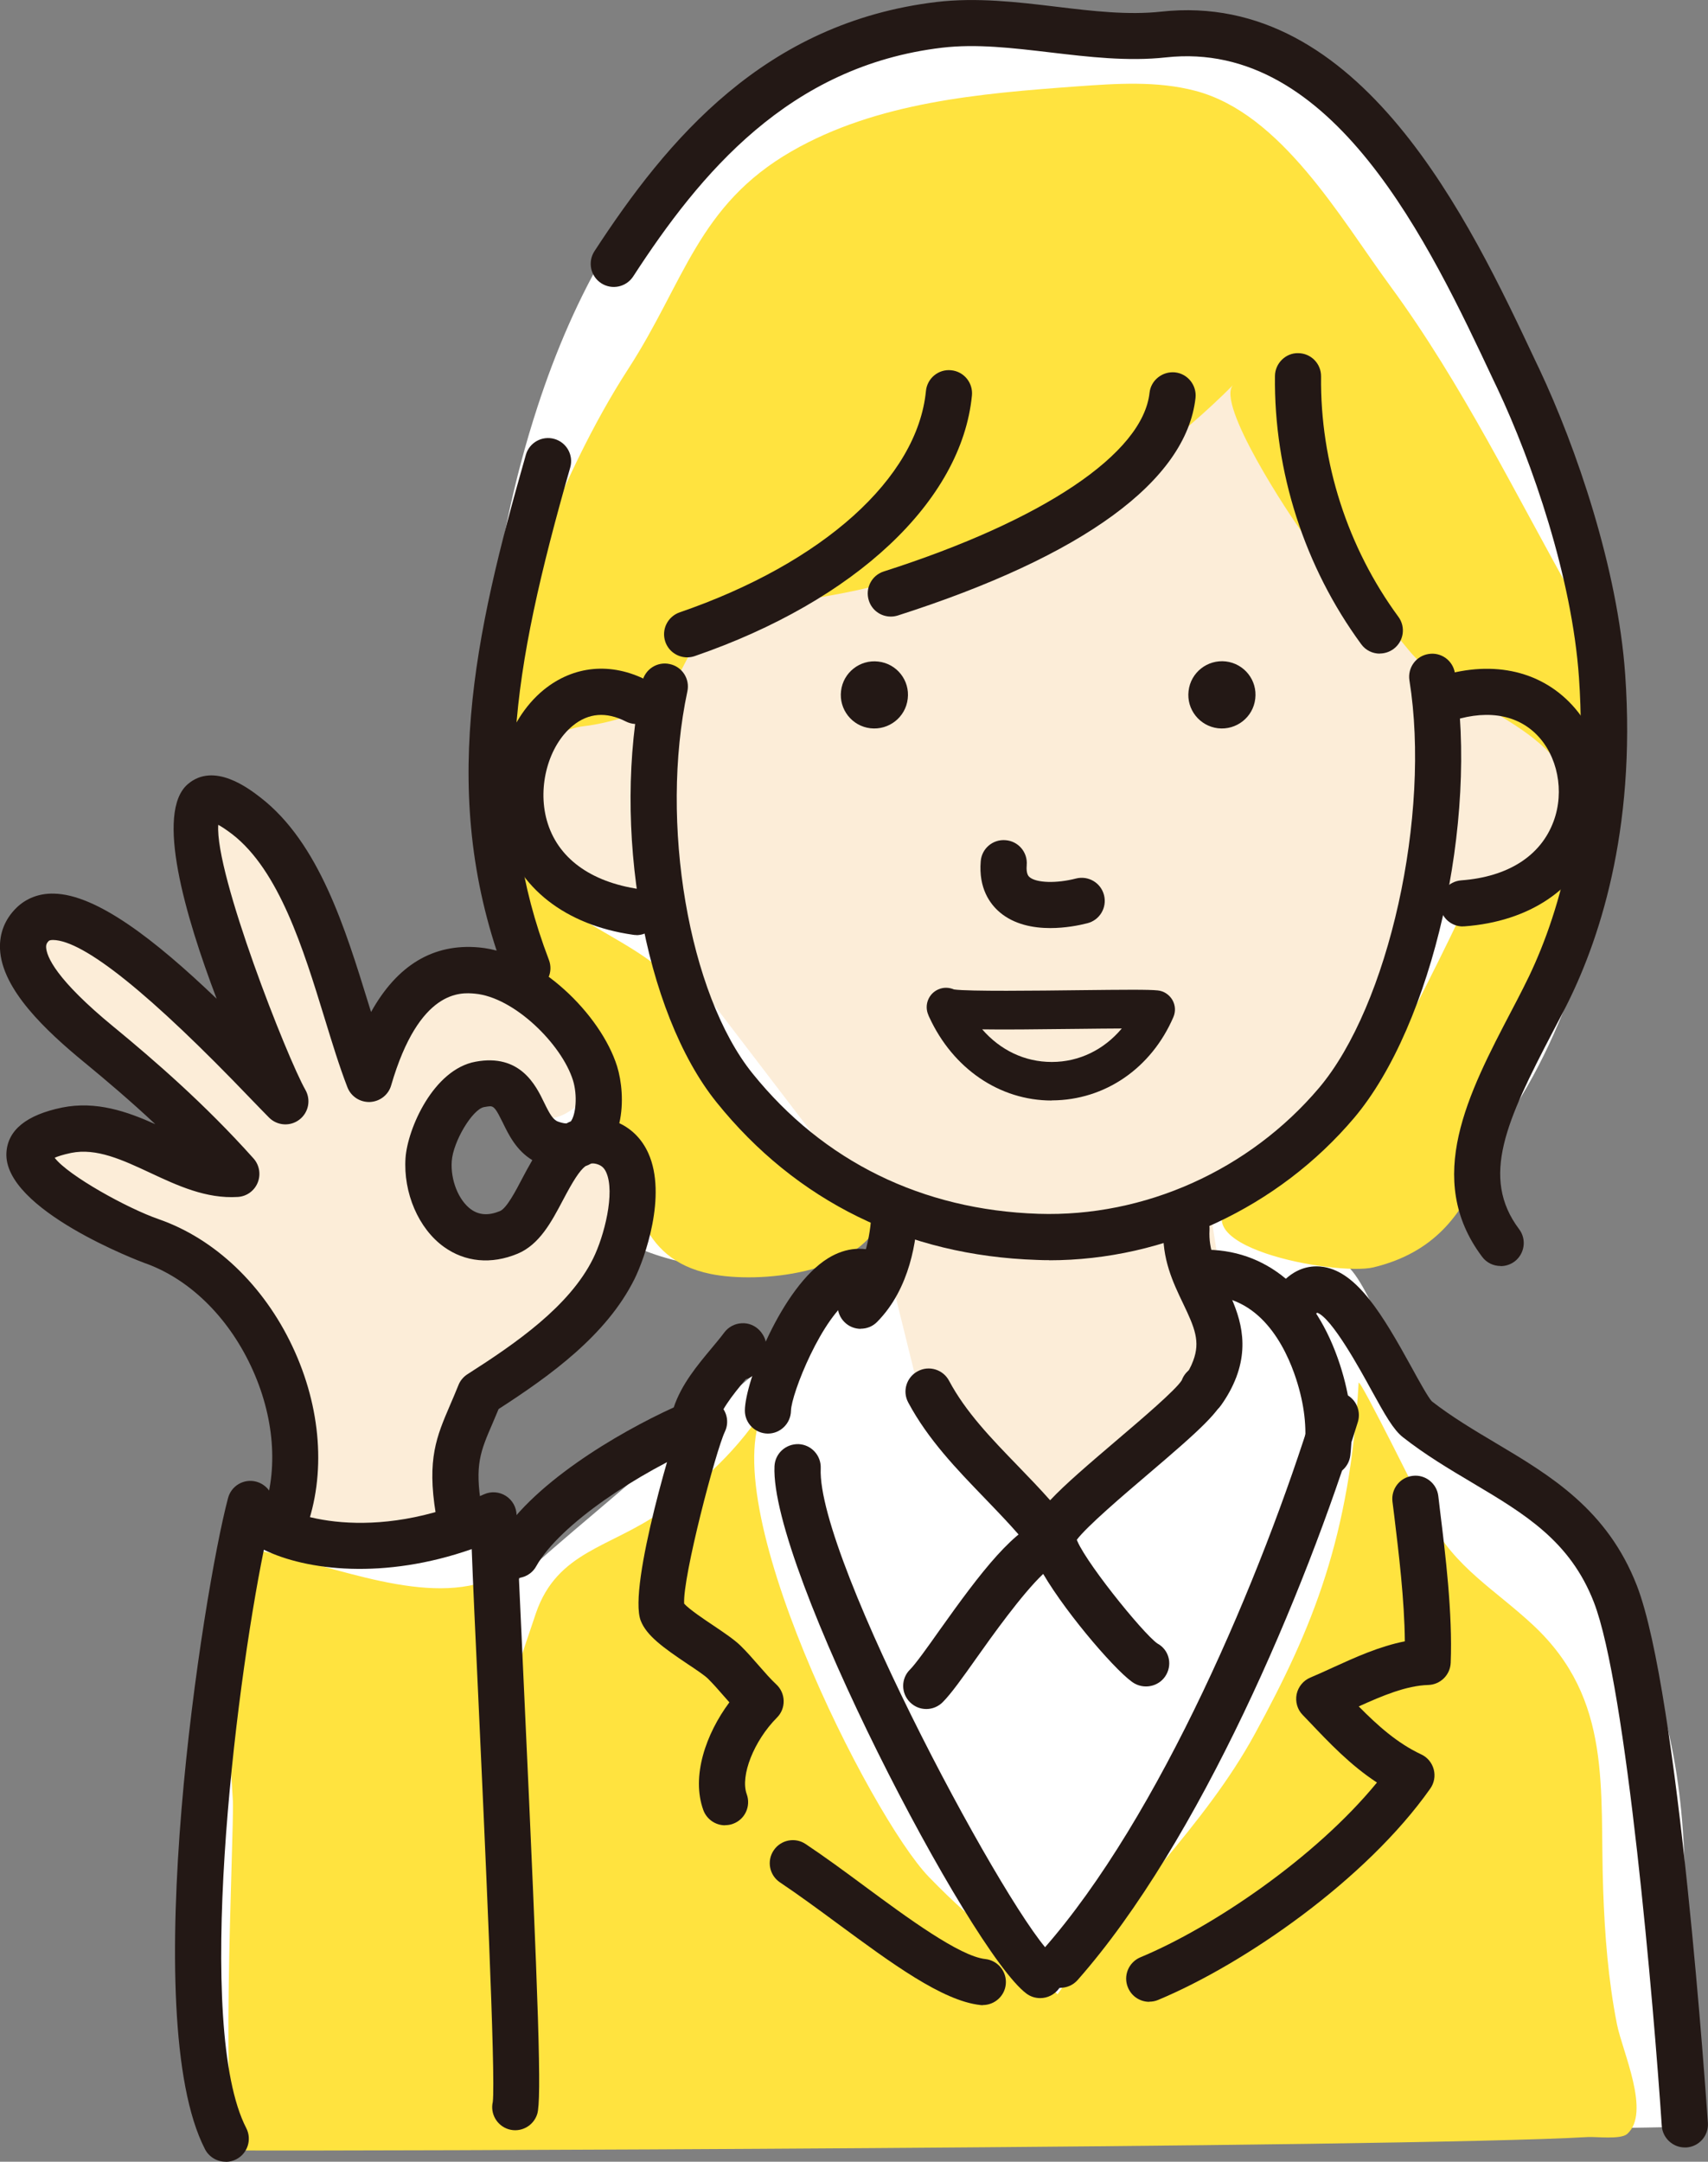 <?xml version="1.0" encoding="UTF-8"?><svg id="b" xmlns="http://www.w3.org/2000/svg" width="137.81" height="174.39" viewBox="0 0 137.81 174.39"><rect x="0" y="0" width="137.81" height="174.39" fill="#808080" stroke="none"/><defs><style>.d{fill:#fff;}.e{fill:#ffe33f;}.f{fill:#fcedd8;}.g{fill:#231815;}</style></defs><g id="c"><g><path class="d" d="M115.32,16.01c.38,.73,.75,1.48,1.11,2.24,2.97,6.29,7.36,11.82,9.84,18.54,5.07,13.75,5.48,29.3,.5,43.13-3.38,9.39-9.65,18.44-19.03,21.86,1.92-.66,4.9,8.38,5.38,9.28,2.47,4.6,6.23,5.5,10,8.43,3.42,2.65,6.36,7.68,8.32,11.46,3.75,7.22,4.66,15.44,4.49,23.46,0,5.87,.49,11.33,.84,17.11-4.88,.41-113.26,.75-119.22,.94-.34-3.57-.12-6.99-.34-10.51-.24-4.4,.08-8.78,.16-13.17,.03-2.16,1.77-25.3,1.5-25.35,4.16,.8,7.76,2.19,12.12,1.68,.48-.06,7.58-1.84,7.77-.94,.15,.73,1.08,5.15,.58,5.65,4.57-4.62,9.39-8.2,14.16-12.58,5.62-5.16,11.51-9.85,17.63-14.4,3.24-2.41,.99-4.18-2.03-3.55-2.24,.47-4.08,2.58-6.5,3-3.53,.61-9.96-.53-12.77-2.53,3.25-4.63-.37-7.48-2.33-11.65-2.46-5.24-6.57-12.08-7.47-17.78-1.95-12.38-.53-25.65,3.34-37.52,2.92-8.96,7.54-17.65,14.84-23.63C69.18,.43,81.06,1.2,94.13,2.69c2.87,.33,5.76,.66,8.5,1.55,6.26,2.04,9.86,6.38,12.7,11.76Z"/><path class="d" d="M45.17,107.67c-2.88,2.34-6.55,3.4-8.21,7.06-1.76,3.87,1.16,8.73-2,12.37-2.76,3.19-7.84,2.2-11.87,.94,2.11-5.48,1.89-11.81-.61-17.12-2.13-4.53-5.89-8.26-10.4-10.42-2.36-1.13-11.09-3.69-9.24-7.9,.43-.97,1.52-1.52,2.58-1.6,1.06-.08,2.11,.21,3.13,.5,3.38,.97,6.75,1.93,10.13,2.9-.63-1.85-2.08-1.91-3.35-3.01-1.33-1.15-2.46-2.75-3.65-4.05-2.72-2.97-5.44-5.94-8.16-8.91-.74-.81-1.54-1.82-1.27-2.88,.44-1.77,3.01-1.62,4.7-.94,5.59,2.26,10.63,5.87,14.56,10.45-2.1-2.45-2.76-8.37-3.78-11.48-.53-1.63-2.52-5.46-1.34-7.16,3.95-5.7,6.97,5.82,7.77,7.48,.86,1.81,6.49,10.34,5.84,11.97,1.65-4.1,5.99-7.52,10.55-5.9,3.25,1.15,12.19,8.04,6.49,11.12-2.98,1.61-4.8-2-7.48-2.26-2.66-.25-5.56,2.22-6.23,4.68-.76,2.82,.83,6.08,3.51,7.22,2.69,1.14,6.13,.02,7.64-2.48,1.31-2.19,1.67-5.54,4.17-6.06,2.12-.45,3.96,1.97,3.81,4.13-.25,3.52-4.24,8.65-6.82,10.96-.15,.13-.3,.26-.46,.39Z"/><path class="f" d="M99.11,26.54l-44.27,22.87-10.56,8.78s-5.96,7.4,.43,12.31c6.39,4.92,8.88,5.3,8.88,5.3l16.75,21.91,1.7,5.99,2.02,8.18,10.48,10.61,15.23-11.38-2.23-14.13s14.85-8.29,17.04-23.48c0,0,12.87,1,12.46-10.17-.41-11.17-13.03-8.45-15.75-13.89-2.72-5.44-5.87-23.91-12.17-22.91Z"/><path class="f" d="M45.27,93.69s5.25-5.79,5.58,1.86c.34,7.65-9.88,15.75-10.88,16.32s-3.46,9.68-3.46,9.68c0,0-2.63,4.8-11.83,1.86l-1.18-6.1s-1.29-13.89-13.6-17.9c-12.31-4.01-7.86-12.03,.72-7.45,8.58,4.58,3.87-.57,1.43-3.15S.17,79,2.26,75.55s17.53,9.41,17.53,9.41l-2.05-11.38-1.39-9.24,4.3,1.29,8.88,18.47s4.66-8.39,11.29-5.32c6.63,3.07,6.72,9.32,6.72,9.32,0,0-2.82,4.18-5.98,.86-3.17-3.31-11.74,6.3-4.72,10.31,7.02,4.01,8.45-5.58,8.45-5.58Z"/><path class="e" d="M19.37,173.47c-1.79,0-.46-25.79-.58-28.18-.38-7.43-1.69-13,1.29-20.33,5.69,.83,13.17,4.44,18.84,2.7,.81,5.42-.79,7.67,.9,12.89,1.14-3.47,2.23-6.95,3.42-10.41,1.73-5.02,5.99-5.27,10.16-8.21,3.26-2.3,6.27-5.09,8.41-8.54-4.57,7.37,8.44,33.17,13.13,38.02,4.15,4.29,6.28,5.34,10.39,9.47,5.37-7.64,11.89-13.63,15.9-20.97,4.73-8.67,7.67-15.88,8.39-28.35,.03-.55,5.37,10.29,5.78,11.08,2,3.83,5.25,5.61,8.32,8.48,6.42,6.01,5.34,13.18,5.63,21.3,.13,3.7,.41,7.3,1.11,10.86,.44,2.23,2.76,7.15,.83,8.87-.53,.47-2.54,.21-3.18,.25-15.3,.88-102.74,1.14-108.72,1.08Z"/><path class="e" d="M43.09,45.08c-1.77,4.55-5.39,11.27-5.17,16.23,.22,5.04,2.26,12.1,4.1,16.78,1.9,4.83,5.38,8.87,7.37,13.66,1.92,4.64,1.94,9.79,7.94,11.02,3.93,.81,11.94-.03,13.67-4.31,.04-.11-5.24-3.34-5.78-3.74-2.36-1.76-4.17-4.02-5.62-6.57-2.05-3.6-3.29-7.52-6.63-10.23-4.24-3.43-12.74-5.72-11.95-12.62,.36-3.15,2.82-6.33,6.11-6.72,1.9-.22,5.28-1.11,6.54-2.54,1.9-2.17,1.72-4.49,4.9-5.98,2.53-1.19,5.38-1.49,8.14-1.97,12.33-2.13,23.96-8.17,32.79-17.04-1.46,1.47,4.63,10.66,5.61,11.95,2.55,3.38,5.85,6.08,8.5,9.38,4.02,4.98,13.19,6.11,13.64,13.28,.36,5.74-4.47,8.3-9.36,8.01,.17,0-6.11,12.5-6.97,13.7-2.81,3.94-7.07,6.3-10.97,9.06-5.68,4.03,7.88,6.53,10.87,5.81,9.76-2.36,8.94-12.19,13.08-19.36,2.19-3.79,2.58-5.62,3.16-9.87,1.04-7.71,4.2-17.2,.07-24.52-4.83-8.56-9.13-17.48-14.96-25.42-4.03-5.49-8.78-13.91-15.71-15.74-3.11-.82-6.38-.59-9.58-.36-7.79,.57-16.11,1.26-23.02,5.24-7.55,4.35-8.62,10.52-13.15,17.52-2.84,4.38-5.39,9.71-7.59,15.39Z"/><path class="g" d="M22.94,124.62c-.22,0-.43-.04-.65-.12-.96-.36-1.46-1.43-1.1-2.39,1.3-3.52,.96-7.87-.95-11.92-1.91-4.05-5.05-7.08-8.63-8.32-.11-.04-11.4-4.26-11.09-8.91,.12-1.81,1.63-3.02,4.48-3.61,2.77-.56,5.28,.33,7.53,1.34-2.03-1.9-3.97-3.54-5.63-4.91l-.1-.08C3.71,83.16,.14,79.82,0,76.55c-.05-1.27,.4-2.41,1.33-3.32,.79-.77,1.84-1.17,3.01-1.14,3.43,.06,8.14,3.69,13.14,8.48-2.55-6.71-4.96-15.02-2.34-17.3,2.12-1.84,4.95,.35,5.88,1.07,4.72,3.65,6.84,10.57,8.72,16.66,.07,.22,.13,.43,.2,.64,2.11-3.79,5.03-5.54,8.7-5.21,4.8,.43,9.84,5.42,11.15,9.59,.36,1.16,.56,2.95,.18,4.59,1.04,.49,1.84,1.31,2.34,2.42,1.53,3.4-.29,8.49-1.12,10.16-2.25,4.52-6.78,7.78-10.96,10.48-.17,.41-.34,.8-.49,1.16-.99,2.29-1.44,3.34-.9,6.68,.17,1.02-.52,1.97-1.54,2.14-1.02,.16-1.97-.52-2.14-1.54-.72-4.41,.07-6.23,1.15-8.75,.21-.49,.44-1.02,.68-1.62,.14-.36,.4-.67,.73-.88,3.9-2.49,8.22-5.47,10.13-9.32,.9-1.81,1.8-5.33,1.06-6.97-.17-.37-.39-.56-.78-.67-.16-.04-.3-.06-.44-.03-.14,.08-.29,.15-.46,.21-.47,.36-.99,1.18-1.81,2.74-.93,1.76-1.89,3.58-3.66,4.32-2.12,.88-4.23,.68-5.94-.55-2.05-1.47-3.29-4.36-3.1-7.18,.17-2.38,2.26-7.14,5.65-7.76,3.6-.67,4.86,1.9,5.53,3.29,.46,.95,.73,1.41,1.15,1.55,.14,.05,.43,.14,.65,.14,.12-.06,.23-.12,.36-.17,.4-.54,.55-2.08,.17-3.31-.91-2.91-4.75-6.71-7.92-6.99-1.1-.1-4.48-.4-6.75,7.4-.22,.77-.91,1.3-1.71,1.34-.8,.03-1.53-.44-1.82-1.19-.65-1.68-1.23-3.58-1.85-5.6-1.71-5.57-3.66-11.88-7.44-14.81-.5-.38-.87-.62-1.13-.76-.28,3.98,5.58,18.84,7.03,21.38,.46,.81,.26,1.83-.48,2.4-.74,.57-1.78,.5-2.44-.15-.32-.32-.82-.84-1.45-1.49-8.12-8.48-13.5-12.81-15.99-12.85-.26,0-.32,.06-.35,.08-.18,.18-.21,.31-.21,.49,.03,.76,.78,2.6,5.44,6.43l.1,.08c3.14,2.59,7.25,6.13,11.2,10.55,.47,.53,.6,1.29,.33,1.95-.27,.66-.89,1.11-1.61,1.15-2.54,.16-4.85-.91-7.07-1.95-2.23-1.04-4.33-2.02-6.38-1.6-.66,.14-1.08,.28-1.32,.39,1.09,1.43,5.86,4.08,8.41,4.96,4.51,1.57,8.44,5.31,10.77,10.25,2.34,4.95,2.73,10.35,1.08,14.8-.28,.75-.99,1.22-1.75,1.22Zm16.57-35.37c-.12,0-.26,.03-.45,.06-.94,.17-2.5,2.78-2.61,4.36-.11,1.53,.55,3.16,1.55,3.89,.66,.47,1.42,.52,2.34,.14,.53-.22,1.26-1.6,1.79-2.62,.25-.47,.52-.98,.82-1.49-1.29-.78-1.91-2.05-2.38-3.02-.53-1.07-.69-1.33-1.06-1.33Z"/><path class="g" d="M41.64,127.3c-.31,0-.62-.08-.91-.24-.9-.5-1.22-1.64-.71-2.54,2.66-4.74,9.9-8.96,14.34-10.98,.62-1.86,1.9-3.39,3.05-4.77,.36-.43,.72-.86,1.04-1.29,.33-.43,.83-.7,1.38-.73,.55-.04,1.08,.18,1.45,.57,.32,.33,.97,1.25,.19,2.64-.02,.04-.05,.07-.07,.12-.2,.59-.67,1.02-1.23,1.19-1.08,1.3-2.17,2.64-2.42,3.97-.12,.61-.53,1.12-1.1,1.37-5.05,2.16-11.46,6.31-13.39,9.75-.34,.61-.97,.95-1.63,.95Z"/><path class="g" d="M18.2,174.39c-.67,0-1.33-.37-1.66-1.01-5.51-10.69-.16-44.94,1.86-52.53h0c.26-.99,1.28-1.59,2.28-1.32,.77,.21,1.3,.87,1.38,1.62,1.18,1.05,7.87,3.53,16.99-.6,.57-.26,1.24-.21,1.77,.13,.53,.34,.85,.92,.86,1.55,.02,1.55,.29,7.45,.61,14.27,1.2,25.85,1.41,32.85,1.06,34.03-.3,.98-1.34,1.54-2.32,1.24-.94-.29-1.49-1.26-1.27-2.2,.25-2.02-.65-21.33-1.18-32.89-.23-4.86-.42-9.03-.52-11.71-7.07,2.48-13.34,1.73-16.77,.05-2.36,11.55-5.61,38.53-1.42,46.66,.47,.91,.11,2.04-.8,2.51-.27,.14-.56,.21-.85,.21Zm21.58-4.95s-.02,.05-.02,.09c0-.03,.02-.06,.02-.09Zm-17.78-47.64s0,0,0,0c0,0,0,0,0,0h0Z"/><path class="g" d="M69.45,107.2c-.47,0-.95-.18-1.31-.54-.73-.72-.74-1.9-.02-2.63,1.86-1.88,2.16-5.05,2.2-6.33,.03-1.03,.88-1.81,1.92-1.8,1.03,.04,1.83,.9,1.8,1.92-.07,2.13-.59,6.11-3.27,8.82-.36,.37-.84,.55-1.33,.55Z"/><path class="g" d="M97,114.17c-.37,0-.75-.11-1.08-.34-.84-.6-1.04-1.76-.44-2.6,.35-.49,.62-.98,.79-1.45,.59-1.56,.13-2.66-.81-4.62-.81-1.69-1.73-3.61-1.59-6.15,.06-1.03,.94-1.81,1.97-1.75,1.03,.06,1.81,.94,1.75,1.97-.09,1.58,.52,2.85,1.22,4.32,.95,1.97,2.12,4.42,.94,7.55-.29,.76-.7,1.53-1.24,2.28-.36,.51-.94,.79-1.52,.79Z"/><path class="g" d="M107.11,119.04c-.07,0-.14,0-.22-.01-1.02-.12-1.75-1.04-1.64-2.06,.21-1.81-.01-3.68-.67-5.72-.83-2.56-2.93-6.89-7.5-6.71-1.01,.02-1.88-.78-1.91-1.81-.03-1.03,.79-1.88,1.81-1.91,5.14-.12,9.18,3.25,11.14,9.29,.83,2.56,1.1,4.95,.83,7.3-.11,.95-.92,1.65-1.85,1.65Z"/><path class="g" d="M84.98,126.15c-.57,0-1.13-.26-1.49-.75h0c-1.18-1.58-2.58-3.02-4.05-4.55-2.24-2.32-4.56-4.72-6.16-7.71-.49-.91-.14-2.04,.77-2.52,.91-.49,2.04-.14,2.52,.76,1.35,2.53,3.39,4.64,5.55,6.87,.87,.9,1.76,1.82,2.61,2.78,1.22-1.3,3.06-2.87,5.44-4.9,1.88-1.6,4.7-4,5.18-4.78,.33-.91,1.31-1.43,2.25-1.17,.99,.27,1.57,1.3,1.3,2.29-.37,1.33-2.02,2.84-6.31,6.49-1.89,1.61-4.96,4.22-5.74,5.3,0,.57-.26,1.13-.75,1.49-.33,.25-.73,.37-1.11,.37Zm1.49-2.98s0,0,0,0c0,0,0,0,0,0Zm8.84-11.68h0s0,0,0,0Z"/><path class="g" d="M135.94,173.24c-.97,0-1.79-.76-1.86-1.74-.63-9.46-2.85-35.49-5.48-42.25-1.92-4.94-5.58-7.12-9.82-9.64-1.85-1.1-3.77-2.24-5.59-3.67-.76-.6-1.41-1.74-2.58-3.87-.87-1.59-3.16-5.76-4.33-6.17-.77,.65-1.95,.6-2.62-.14-.69-.76-.67-1.91,.09-2.6,1.13-1.02,2.29-1.08,3.07-.95,2.68,.45,4.7,3.78,7.06,8.07,.57,1.04,1.35,2.46,1.65,2.77,1.59,1.24,3.4,2.32,5.15,3.36,4.42,2.63,9,5.36,11.39,11.5,3.37,8.67,5.63,41.94,5.73,43.35,.07,1.03-.71,1.91-1.73,1.98-.04,0-.08,0-.13,0Z"/><path class="g" d="M85.56,160.37c-.44,0-.88-.15-1.23-.47-.77-.68-.85-1.86-.17-2.63,9.45-10.71,17.67-30.21,21.84-43.66,.31-.98,1.35-1.53,2.33-1.23,.98,.3,1.53,1.35,1.23,2.33-4.28,13.8-12.77,33.86-22.61,45.02-.37,.42-.88,.63-1.4,.63Z"/><path class="g" d="M83.92,161.19c-.39,0-.78-.12-1.11-.37-4.52-3.38-20.7-34.37-20.32-42.54,.05-1.03,.91-1.81,1.95-1.78,1.03,.05,1.82,.92,1.78,1.95-.34,7.36,15.73,37.06,18.83,39.38,.82,.62,.99,1.78,.38,2.61-.37,.49-.93,.75-1.49,.75Z"/><path class="g" d="M79.31,161.76c-.07,0-.14,0-.2-.01-3.07-.33-7.18-3.37-11.54-6.58-1.56-1.15-3.18-2.34-4.63-3.31-.86-.57-1.09-1.73-.52-2.58,.57-.86,1.73-1.09,2.58-.52,1.53,1.02,3.18,2.23,4.77,3.41,3.41,2.52,7.66,5.65,9.73,5.87,1.02,.11,1.76,1.03,1.65,2.05-.1,.95-.91,1.66-1.85,1.66Z"/><path class="g" d="M58.5,147.25c-.76,0-1.47-.47-1.75-1.22-.99-2.72,.2-6.15,2.1-8.7-.15-.17-.31-.35-.46-.52-.43-.5-.84-.96-1.27-1.39-.26-.26-.99-.75-1.64-1.18-1.98-1.33-3.31-2.29-3.78-3.49-1.07-2.72,2.86-15.66,3.43-16.86,.44-.93,1.56-1.32,2.48-.88,.93,.44,1.32,1.56,.88,2.48-.73,1.53-3.41,11.7-3.29,13.88,.4,.45,1.66,1.3,2.37,1.77,.89,.6,1.66,1.12,2.17,1.61,.54,.53,1.01,1.07,1.47,1.6,.49,.56,.95,1.09,1.42,1.53,.37,.34,.59,.82,.6,1.33,.01,.51-.18,.99-.54,1.35-1.86,1.87-2.98,4.7-2.44,6.18,.35,.97-.14,2.04-1.11,2.39-.21,.08-.43,.11-.64,.11Zm-3.29-17.72h0s0,0,0,0Z"/><path class="g" d="M92.73,161.49c-.73,0-1.42-.43-1.72-1.15-.4-.95,.05-2.04,1-2.44,5.82-2.42,14.12-8.03,19.09-14.1-2.13-1.39-3.84-3.19-5.5-4.94l-.5-.52c-.43-.44-.6-1.07-.48-1.67,.13-.6,.54-1.1,1.11-1.34,.6-.25,1.21-.53,1.84-.82,1.78-.81,3.73-1.7,5.78-2.1-.03-3.35-.5-7.18-.85-10.08l-.15-1.2c-.12-1.02,.61-1.95,1.63-2.07,1.02-.13,1.95,.61,2.07,1.63l.14,1.18c.43,3.5,1.02,8.29,.86,12.27-.04,.98-.83,1.76-1.81,1.79-1.77,.05-3.71,.87-5.61,1.73,1.55,1.57,3.12,2.97,5.04,3.87,.5,.23,.87,.68,1.01,1.21,.14,.53,.04,1.1-.28,1.55-5.17,7.34-14.96,14.13-21.96,17.05-.23,.1-.48,.14-.72,.14Zm22.46-27.41h0Z"/><path class="g" d="M61.97,115.65h-.02c-1.02-.01-1.85-.83-1.85-1.85,0-2.3,2.98-10,6.72-12.3,1.45-.89,3-1,4.37-.31,.92,.46,1.29,1.58,.83,2.5-.46,.92-1.58,1.29-2.5,.83-.1-.05-.27-.13-.73,.14-2.45,1.48-4.95,7.8-4.97,9.15-.02,1.02-.85,1.84-1.86,1.84Z"/><path class="g" d="M74.74,137.87c-.48,0-.95-.18-1.32-.55-.73-.73-.73-1.91,0-2.63,.46-.46,1.43-1.82,2.36-3.14,3.37-4.74,6.15-8.41,8.73-9.06,.51-.13,1.04-.04,1.48,.25,.44,.29,.73,.74,.82,1.26,.36,1.52,5.39,7.76,6.57,8.58,.91,.49,1.22,1.6,.73,2.5-.49,.91-1.65,1.23-2.55,.74-1.2-.64-5.4-5.46-7.39-8.85-1.72,1.63-4.16,5.06-5.35,6.74-1.16,1.64-2.08,2.93-2.76,3.61-.36,.36-.84,.55-1.32,.55Z"/><path class="g" d="M84.66,101.66c-.33,0-.66,0-1-.02-10.49-.34-19.42-4.73-25.84-12.71-5.87-7.28-8.5-22.19-6-33.93,.22-1.01,1.21-1.65,2.21-1.43,1.01,.21,1.65,1.2,1.43,2.21-2.26,10.59,.1,24.42,5.26,30.82,5.72,7.1,13.69,11.01,23.06,11.32,8.56,.28,17.02-3.52,22.64-10.15,5.63-6.66,9.04-22.02,7.3-32.88-.16-1.02,.53-1.97,1.54-2.13,1.02-.17,1.97,.53,2.13,1.54,1.92,11.96-1.81,28.39-8.13,35.88-6.13,7.24-15.27,11.49-24.61,11.49Z"/><path class="g" d="M51.35,75.43c-.09,0-.18,0-.27-.02-5.46-.78-9.3-3.78-10.54-8.24-1.16-4.15,.25-9,3.33-11.52,2.41-1.96,5.44-2.25,8.32-.77,.92,.47,1.28,1.59,.81,2.51-.47,.92-1.59,1.28-2.51,.81-1.57-.8-3.01-.69-4.27,.34-1.96,1.6-2.87,4.89-2.1,7.64,.84,3.01,3.49,4.97,7.48,5.55,1.02,.15,1.73,1.09,1.58,2.11-.13,.93-.93,1.6-1.84,1.6Z"/><path class="g" d="M118.04,74.74c-.97,0-1.78-.74-1.86-1.72-.08-1.03,.69-1.92,1.72-2,3.77-.28,6.42-1.97,7.45-4.76,.9-2.42,.33-5.3-1.38-7.01-1.7-1.7-4.27-2.04-7.23-.95-.96,.35-2.04-.14-2.39-1.1-.36-.97,.14-2.04,1.1-2.39,4.34-1.6,8.41-.94,11.15,1.81,2.74,2.75,3.64,7.15,2.23,10.94-1.55,4.17-5.43,6.78-10.67,7.17-.05,0-.09,0-.14,0Z"/><path class="g" d="M121.07,102.13c-.57,0-1.13-.26-1.49-.75-4.71-6.28-1.11-13.18,2.38-19.85,.32-.61,.64-1.22,.95-1.84,2.5-4.87,5.31-13.16,4.49-25.02-.56-8.09-3.77-17.36-6.58-23.33l-.32-.67c-5.15-10.96-12.94-27.52-26.42-26.04-3.09,.34-6.26-.04-9.32-.4-3.07-.36-5.98-.71-8.76-.38-12.35,1.47-19.52,10.15-24.91,18.45-.56,.86-1.71,1.11-2.58,.55-.86-.56-1.11-1.71-.55-2.58C53.83,11.26,61.69,1.82,75.57,.16c3.22-.38,6.48,0,9.64,.38,2.98,.36,5.8,.69,8.47,.4,16.12-1.77,24.93,16.96,30.2,28.16l.32,.67c2.96,6.28,6.33,16.06,6.93,24.66,.89,12.72-2.17,21.69-4.89,26.98-.32,.62-.65,1.24-.97,1.86-3.72,7.12-5.85,11.7-2.7,15.89,.62,.82,.45,1.99-.37,2.61-.34,.25-.73,.37-1.12,.37Z"/><path class="g" d="M42.55,79.97c-.75,0-1.46-.46-1.74-1.2-5.51-14.43-2.52-27.6,1.62-42.08,.28-.99,1.31-1.56,2.3-1.28,.99,.28,1.56,1.31,1.28,2.3-4.8,16.76-6.38,27.51-1.72,39.73,.37,.96-.12,2.04-1.08,2.4-.22,.08-.44,.12-.66,.12Z"/><path class="g" d="M84.85,88.78c-4.2,0-7.96-2.57-9.87-6.72-.03-.06-.06-.12-.08-.19h0s0,0,0,0c-.34-.78,.01-1.7,.8-2.05,.42-.19,.88-.17,1.27,0,1.21,.17,6.75,.1,10.11,.06,3.59-.04,5.65-.06,6.34,.02,.49,.05,.92,.34,1.17,.76,.25,.43,.28,.94,.08,1.4-1.78,4.12-5.52,6.69-9.78,6.71h-.04Zm-5.6-5.74c1.46,1.68,3.43,2.63,5.6,2.63h.03c2.2,0,4.21-1,5.63-2.7-1.04,0-2.26,.02-3.4,.03-3.62,.04-6.12,.07-7.86,.04Z"/><path class="g" d="M84.74,74.87c-1.38,0-2.91-.29-4.07-1.27-.8-.68-1.72-1.94-1.54-4.12,.08-1.03,.98-1.79,2.01-1.7,1.03,.08,1.79,.98,1.7,2.01-.06,.73,.16,.91,.23,.97,.55,.47,2.17,.52,3.75,.11,1-.25,2.01,.35,2.26,1.35,.25,1-.35,2.01-1.35,2.26-.66,.17-1.77,.39-3,.39Z"/><g><path class="g" d="M73.24,56.37c-.17,1.49-1.52,2.55-3.01,2.38-1.48-.17-2.55-1.52-2.37-3.01,.17-1.48,1.52-2.55,3.01-2.37,1.49,.17,2.55,1.52,2.37,3Z"/><path class="g" d="M101.28,56.37c-.17,1.49-1.52,2.55-3.01,2.38-1.48-.18-2.55-1.52-2.37-3.01,.17-1.49,1.52-2.55,3.01-2.38,1.49,.18,2.55,1.52,2.37,3.01Z"/></g><path class="g" d="M55.44,53.03c-.77,0-1.5-.49-1.76-1.26-.33-.97,.18-2.03,1.16-2.37,11.56-3.98,19.18-10.82,19.87-17.86,.1-1.02,1.01-1.78,2.04-1.67,1.02,.1,1.77,1.01,1.67,2.04-.84,8.51-9.41,16.56-22.37,21.02-.2,.07-.41,.1-.61,.1Z"/><path class="g" d="M71.87,49.74c-.79,0-1.52-.5-1.77-1.3-.31-.98,.23-2.03,1.21-2.34,12.88-4.12,20.9-9.51,21.44-14.41,.11-1.02,1.04-1.75,2.06-1.65,1.02,.11,1.76,1.04,1.65,2.06-.75,6.69-9.05,12.76-24.01,17.55-.19,.06-.38,.09-.57,.09Z"/><path class="g" d="M111.33,52.73c-.57,0-1.14-.26-1.5-.76-4.57-6.23-7.05-13.91-6.96-21.64,.01-1.03,.88-1.87,1.88-1.84,1.03,.01,1.85,.85,1.84,1.88-.08,6.92,2.14,13.81,6.24,19.39,.61,.83,.43,1.99-.4,2.6-.33,.24-.72,.36-1.1,.36Z"/></g></g></svg>